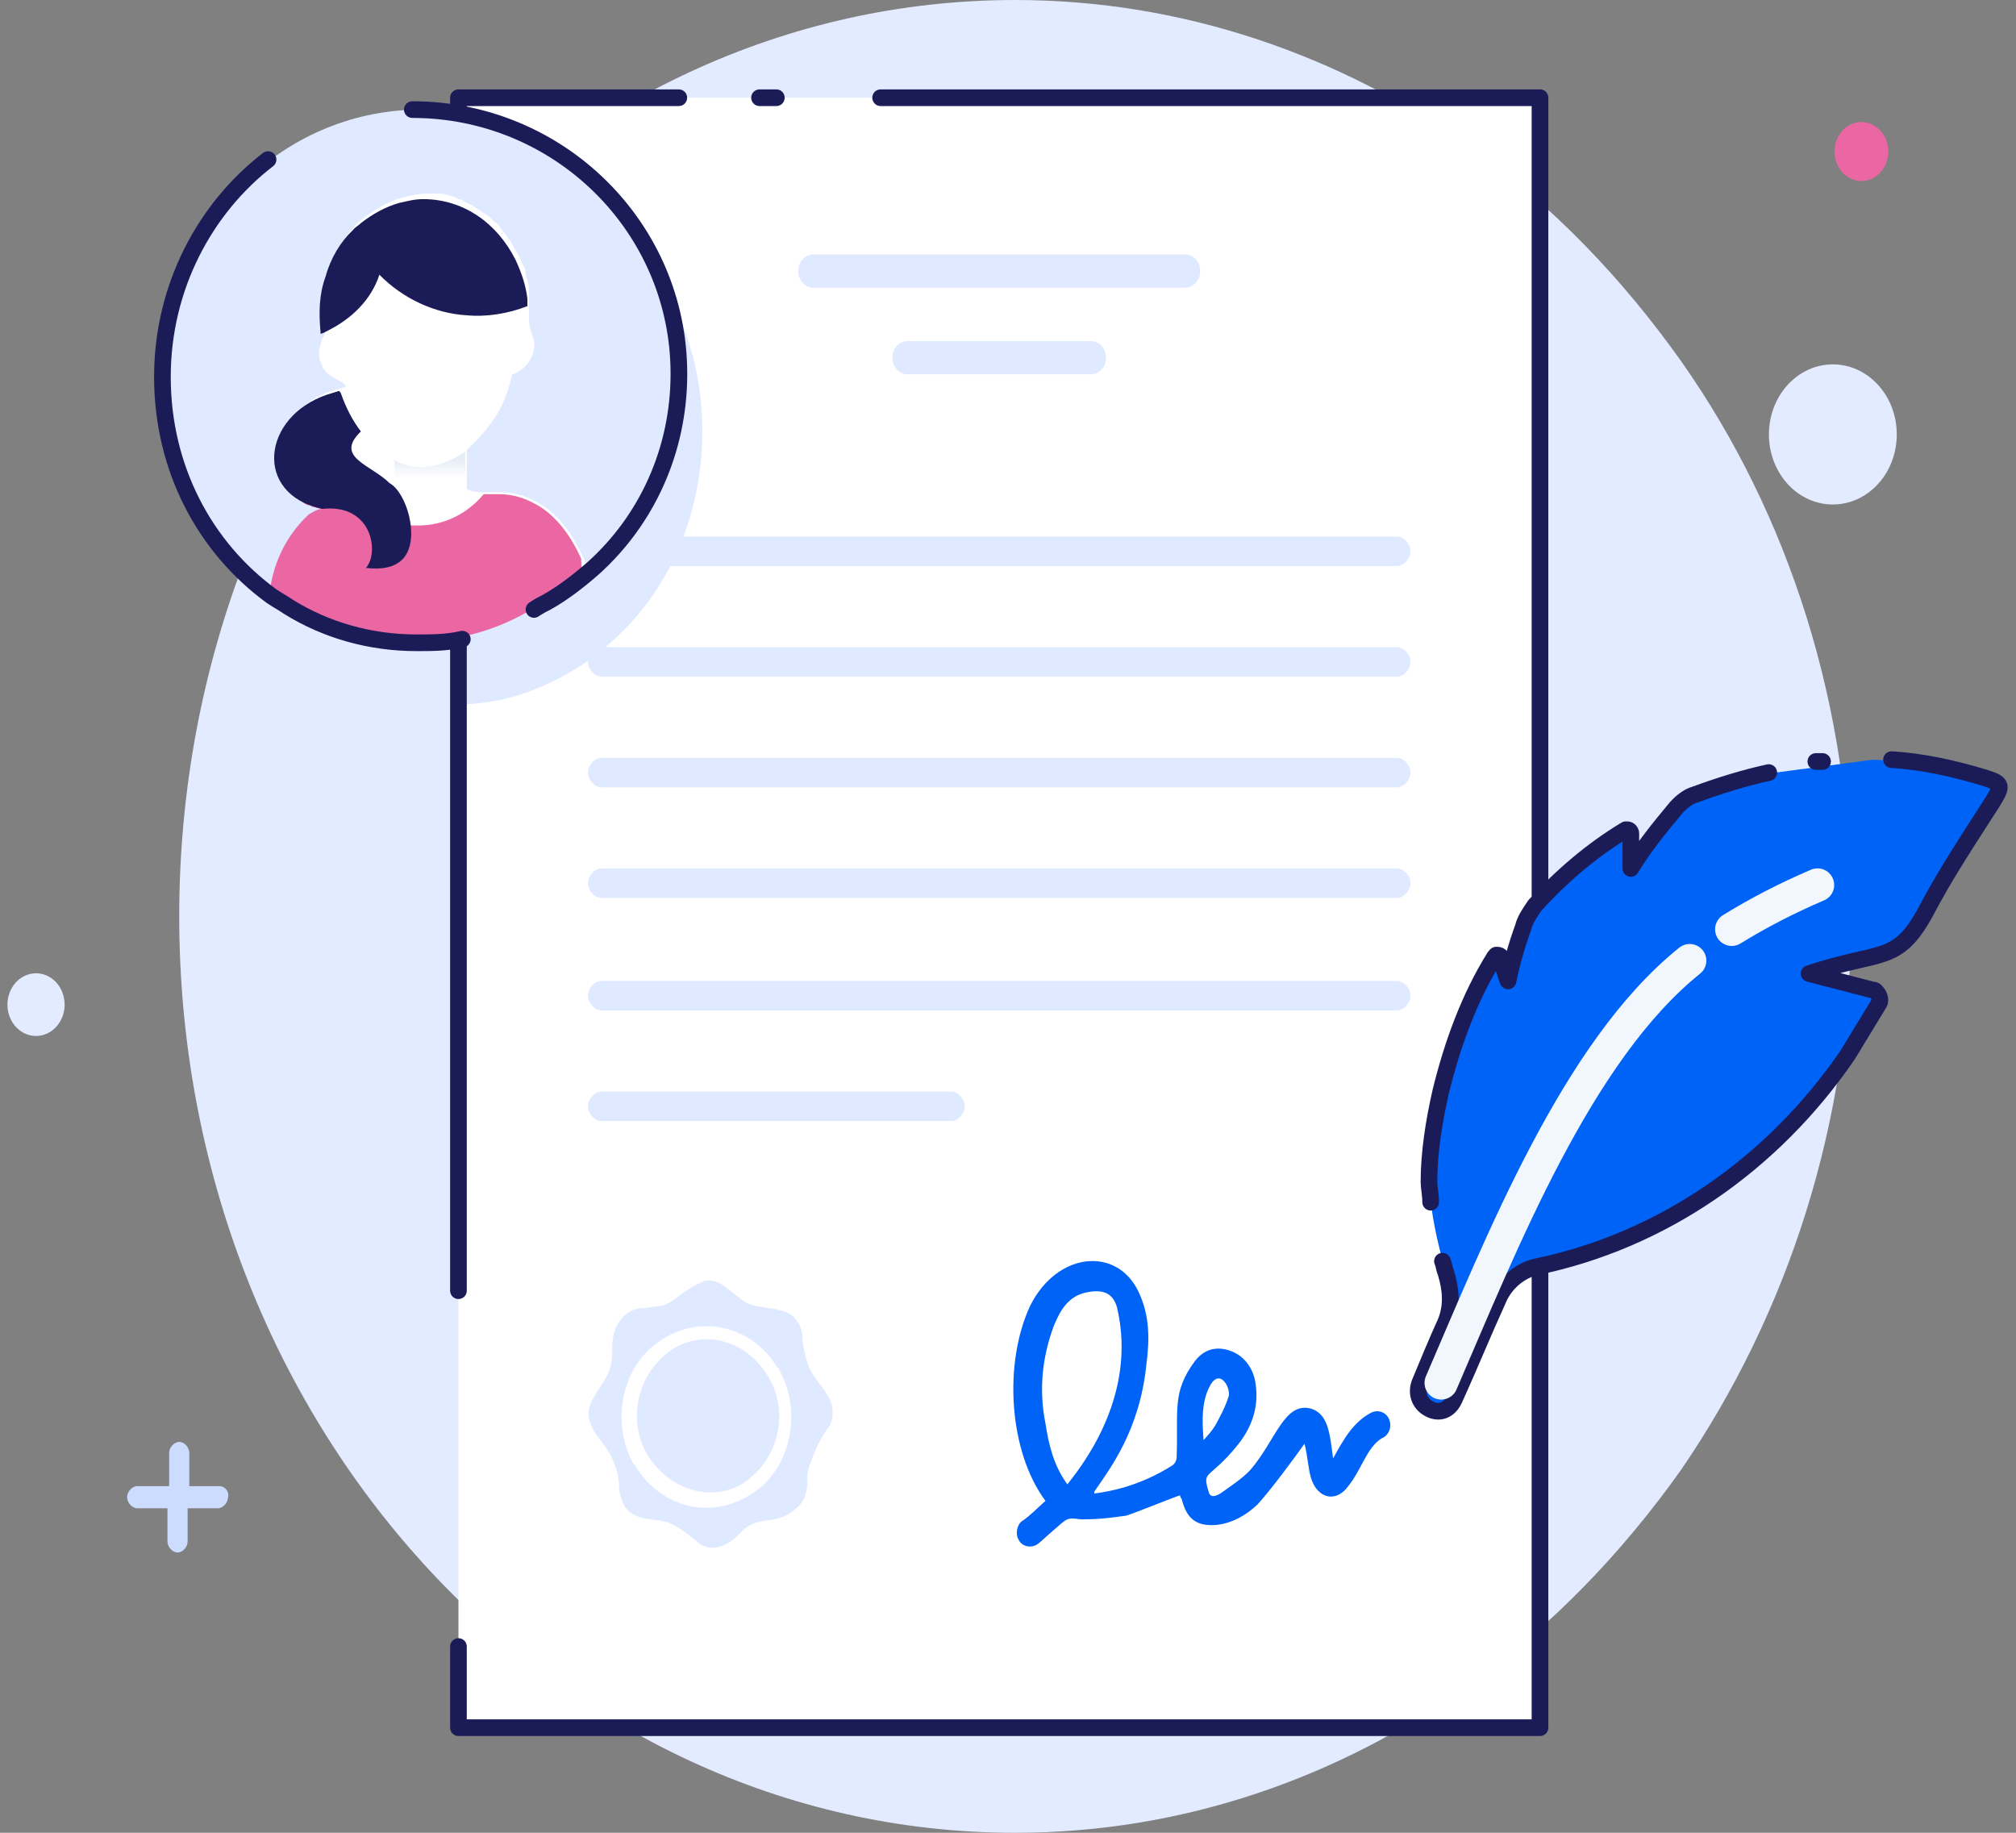 <svg width="121" height="110" viewBox="0 0 121 110" fill="none" xmlns="http://www.w3.org/2000/svg">
<rect x="0" y="0" width="121" height="110" fill="#808080" stroke="none"/>
<path d="M13.18 89.195H11.363V87.203C11.363 86.871 11.06 86.539 10.757 86.539C10.454 86.539 10.152 86.871 10.152 87.203V89.195H8.233C7.931 89.195 7.628 89.527 7.628 89.859C7.628 90.191 7.931 90.523 8.233 90.523H10.051V92.515C10.051 92.847 10.354 93.179 10.656 93.179C10.959 93.179 11.262 92.847 11.262 92.515V90.523H13.079C13.382 90.523 13.685 90.191 13.685 89.859C13.786 89.527 13.483 89.195 13.18 89.195Z" fill="#CCDCFF"/>
<path d="M111.107 54.889C111.107 67.394 107.27 78.903 100.91 88.199C97.377 93.179 93.137 97.606 88.291 101.036C80.416 106.68 71.027 110 60.932 110C33.169 110 10.757 85.322 10.757 55C10.757 24.567 33.27 -0 60.932 -0C71.027 -0 80.416 3.32 88.291 8.853C93.137 12.284 97.377 16.71 100.91 21.69C107.371 30.875 111.107 42.384 111.107 54.889Z" fill="#E2EBFF"/>
<path d="M2.693 62.085C3.595 61.764 4.088 60.702 3.795 59.714C3.502 58.726 2.534 58.186 1.632 58.507C0.731 58.828 0.238 59.889 0.53 60.877C0.823 61.865 1.792 62.406 2.693 62.085Z" fill="#E2EBFF"/>
<path d="M112.595 29.178C114.159 27.612 114.269 24.952 112.839 23.237C111.41 21.523 108.983 21.403 107.419 22.97C105.855 24.537 105.746 27.197 107.175 28.911C108.605 30.625 111.031 30.745 112.595 29.178Z" fill="#E2EBFF"/>
<path d="M112.81 10.401C113.469 9.741 113.515 8.621 112.913 7.899C112.311 7.177 111.29 7.127 110.631 7.786C109.973 8.446 109.927 9.566 110.528 10.288C111.13 11.01 112.152 11.06 112.81 10.401Z" fill="#EA67A4"/>
<path d="M92.43 5.865H27.516V103.581H92.43V5.865Z" fill="white"/>
<path d="M42.154 25.895C42.154 30.654 40.337 34.97 37.308 37.958C36.501 38.733 35.592 39.507 34.684 40.06C32.563 41.389 30.141 42.274 27.516 42.274V9.407C35.592 9.628 42.154 16.932 42.154 25.895Z" fill="#DFE9FF"/>
<path d="M27.516 77.465V5.865H40.741" stroke="#1B1C57" stroke-miterlimit="10" stroke-linecap="round" stroke-linejoin="round"/>
<path d="M52.855 5.865H92.43V103.692H27.516V98.823" stroke="#1B1C57" stroke-miterlimit="10" stroke-linecap="round" stroke-linejoin="round"/>
<path d="M45.587 5.865H46.596" stroke="#1B1C57" stroke-miterlimit="10" stroke-linecap="round" stroke-linejoin="round"/>
<path d="M36.097 33.974C35.693 33.974 35.289 33.531 35.289 33.089C35.289 32.646 35.693 32.203 36.097 32.203H83.849C84.252 32.203 84.656 32.646 84.656 33.089C84.656 33.531 84.252 33.974 83.849 33.974H36.097Z" fill="#DFE9FF"/>
<path d="M36.097 40.614C35.693 40.614 35.289 40.171 35.289 39.728C35.289 39.286 35.693 38.843 36.097 38.843H83.849C84.252 38.843 84.656 39.286 84.656 39.728C84.656 40.171 84.252 40.614 83.849 40.614H36.097Z" fill="#DFE9FF"/>
<path d="M36.097 47.253C35.693 47.253 35.289 46.811 35.289 46.368C35.289 45.925 35.693 45.483 36.097 45.483H83.849C84.252 45.483 84.656 45.925 84.656 46.368C84.656 46.811 84.252 47.253 83.849 47.253H36.097Z" fill="#DFE9FF"/>
<path d="M36.097 53.893C35.693 53.893 35.289 53.45 35.289 53.008C35.289 52.565 35.693 52.122 36.097 52.122H83.849C84.252 52.122 84.656 52.565 84.656 53.008C84.656 53.45 84.252 53.893 83.849 53.893H36.097Z" fill="#DFE9FF"/>
<path d="M36.097 60.644C35.693 60.644 35.289 60.201 35.289 59.758C35.289 59.316 35.693 58.873 36.097 58.873H83.849C84.252 58.873 84.656 59.316 84.656 59.758C84.656 60.201 84.252 60.644 83.849 60.644H36.097Z" fill="#DFE9FF"/>
<path d="M36.097 67.284C35.693 67.284 35.289 66.841 35.289 66.398C35.289 65.956 35.693 65.513 36.097 65.513H57.096C57.499 65.513 57.903 65.956 57.903 66.398C57.903 66.841 57.499 67.284 57.096 67.284H36.097Z" fill="#DFE9FF"/>
<path d="M71.128 17.264H48.817C48.312 17.264 47.909 16.821 47.909 16.268C47.909 15.714 48.312 15.272 48.817 15.272H71.128C71.633 15.272 72.037 15.714 72.037 16.268C72.037 16.821 71.633 17.264 71.128 17.264Z" fill="#DFE9FF"/>
<path d="M65.475 22.465H54.471C53.966 22.465 53.562 22.022 53.562 21.469C53.562 20.915 53.966 20.473 54.471 20.473H65.475C65.98 20.473 66.383 20.915 66.383 21.469C66.383 22.022 65.98 22.465 65.475 22.465Z" fill="#DFE9FF"/>
<path d="M80.012 87.535C79.811 85.986 79.71 84.879 78.7 84.547C77.085 84.105 76.58 86.429 75.066 88.199C74.561 88.753 73.854 89.195 73.248 89.638C73.046 89.749 72.643 89.97 72.542 89.527C72.138 88.199 72.542 88.863 74.258 86.761C75.066 85.765 75.57 84.547 75.368 83.109C75.267 82.224 74.763 81.449 73.955 81.117C73.147 80.785 72.34 80.895 71.734 81.67C70.321 83.551 70.725 84.658 70.624 87.425C70.624 87.646 70.523 87.867 70.321 87.978C68.907 88.863 67.393 89.417 65.677 89.638C65.677 89.527 65.677 89.527 65.677 89.527C66.585 88.199 68.403 85.875 68.806 81.891C69.008 80.342 69.008 78.903 68.302 77.465C66.989 74.809 63.456 75.141 61.84 78.35C60.225 81.781 60.528 87.093 62.749 90.081C62.244 90.523 61.84 90.966 61.336 91.298C61.033 91.519 60.932 92.073 61.134 92.404C61.336 92.847 61.941 92.958 62.345 92.626C63.961 91.187 63.86 91.298 64.061 91.187C64.364 91.077 64.667 91.187 64.97 91.187C66.081 91.187 66.787 91.077 67.595 90.966C67.999 90.855 70.725 89.749 70.826 89.749C70.826 89.749 70.826 89.859 70.926 89.97C71.229 91.187 71.835 91.63 73.046 91.519C73.955 91.409 74.763 90.966 75.469 90.302C76.277 89.417 77.59 87.646 78.296 86.65C78.498 87.425 78.498 88.089 78.7 88.753C79.104 89.97 80.214 90.191 80.921 89.195C81.729 88.199 82.031 86.871 82.94 86.318C83.243 86.207 83.445 85.875 83.445 85.543C83.445 84.879 82.839 84.547 82.334 84.769C81.224 85.322 80.618 86.429 80.012 87.535ZM64.061 89.085C63.254 87.978 62.951 86.761 62.749 85.433C62.345 83.441 62.547 81.449 63.254 79.567C63.658 78.572 64.162 77.797 65.172 77.576C66.182 77.354 66.888 77.576 67.09 78.682C67.898 82.445 66.484 86.097 64.061 89.085ZM72.542 83.33C73.147 82.002 73.854 83.219 73.753 83.773C73.551 84.437 73.248 84.99 72.945 85.543C72.744 85.875 72.542 86.097 72.239 86.429C72.138 85.211 72.138 84.215 72.542 83.33Z" fill="#0063F7"/>
<path d="M112.419 45.593C114.741 45.704 116.962 46.036 119.183 46.7C120.192 47.032 120.192 47.143 119.587 48.139C118.173 50.352 116.76 52.455 115.549 54.779C113.832 57.877 112.924 56.992 108.583 58.431L112.419 59.426C112.52 59.426 112.52 59.426 112.621 59.537C112.823 59.758 112.924 60.09 112.722 60.312C112.116 61.308 111.51 62.304 110.905 63.3C106.362 69.939 99.699 74.477 92.228 76.026C91.218 76.247 90.31 77.022 89.906 78.018C88.997 80.01 88.19 82.002 87.281 83.994C86.978 84.658 86.373 84.879 85.767 84.547C85.161 84.215 84.959 83.551 85.262 82.887C85.767 81.67 86.272 80.453 86.776 79.346C87.18 78.35 87.079 77.354 86.776 76.358C86.272 74.587 85.868 72.817 85.767 70.936C85.767 69.165 86.07 67.284 86.474 65.513C87.18 62.636 88.19 59.869 89.704 57.434L89.805 57.324C89.906 57.324 90.108 57.324 90.108 57.545C90.209 57.988 90.31 58.32 90.512 58.873C90.714 57.877 91.016 56.77 91.42 55.664C91.521 55.221 91.824 54.779 92.127 54.336C93.742 52.565 95.559 51.016 97.579 49.799H97.68C97.781 49.799 97.881 49.909 97.881 50.02C97.881 50.684 97.881 51.459 97.881 52.123C98.689 50.795 99.598 49.688 100.607 48.471C100.91 48.139 101.314 47.807 101.718 47.696C103.03 47.143 104.444 46.7 105.756 46.479" fill="#0063F7"/>
<path d="M85.868 72.153C85.868 71.71 85.767 71.268 85.767 70.936C85.767 69.165 86.07 67.284 86.473 65.513C87.18 62.636 88.19 59.869 89.704 57.435L89.805 57.324C89.906 57.324 90.108 57.324 90.108 57.545C90.209 57.988 90.31 58.32 90.512 58.873C90.713 57.877 91.016 56.771 91.42 55.664C91.521 55.221 91.824 54.779 92.127 54.336C93.742 52.565 95.559 51.016 97.578 49.799H97.679C97.78 49.799 97.881 49.909 97.881 50.02C97.881 50.684 97.881 51.459 97.881 52.123C98.689 50.795 99.597 49.688 100.607 48.471C100.91 48.139 101.314 47.807 101.718 47.696C103.232 47.143 104.645 46.7 106.16 46.368" stroke="#1B1C57" stroke-miterlimit="10" stroke-linecap="round" stroke-linejoin="round"/>
<path d="M113.529 45.593C115.448 45.704 117.366 46.147 119.183 46.7C120.192 47.032 120.192 47.143 119.587 48.139C118.173 50.352 116.76 52.455 115.549 54.779C113.832 57.877 112.924 56.992 108.583 58.431L112.419 59.426C112.52 59.426 112.52 59.426 112.621 59.537C112.823 59.758 112.924 60.09 112.722 60.312C112.116 61.308 111.51 62.304 110.905 63.3C106.362 69.939 99.699 74.477 92.228 76.026C91.218 76.247 90.31 77.022 89.906 78.018C88.997 80.01 88.19 82.002 87.281 83.994C86.978 84.658 86.373 84.879 85.767 84.547C85.161 84.215 84.959 83.551 85.262 82.887C85.767 81.67 86.272 80.453 86.776 79.346C87.18 78.35 87.079 77.354 86.776 76.358C86.675 76.137 86.675 75.915 86.575 75.694" stroke="#1B1C57" stroke-miterlimit="10" stroke-linecap="round" stroke-linejoin="round"/>
<path d="M108.986 45.704C109.087 45.704 109.289 45.704 109.39 45.704" stroke="#1B1C57" stroke-miterlimit="10" stroke-linecap="round" stroke-linejoin="round"/>
<path d="M101.415 57.656C94.651 63.078 90.134 74.59 86.5 83" stroke="#F2F7FE" stroke-width="2" stroke-miterlimit="10" stroke-linecap="round" stroke-linejoin="round"/>
<path d="M109.087 53.118C107.27 53.893 105.554 54.779 103.939 55.775" stroke="#F2F7FE" stroke-width="2" stroke-miterlimit="10" stroke-linecap="round" stroke-linejoin="round"/>
<path d="M40.748 22.631C40.748 27.265 38.875 31.466 35.754 34.376C34.922 35.13 33.986 35.884 33.05 36.423C30.761 37.823 28.16 38.578 25.248 38.578C22.439 38.578 19.734 37.823 17.446 36.423C17.134 36.207 16.718 35.992 16.405 35.776C12.348 32.867 9.748 28.127 9.748 22.631C9.748 13.796 16.718 6.578 25.248 6.578C33.778 6.578 40.748 13.796 40.748 22.631Z" fill="#DFE9FF"/>
<path d="M22.265 26.56C22.467 26.781 22.669 26.892 22.871 27.113C22.972 27.224 23.174 27.334 23.275 27.445C23.275 27.445 23.376 27.445 23.376 27.556L23.477 27.666V29.105C23.477 29.105 23.477 29.105 23.376 28.994C23.275 28.884 23.174 28.773 22.972 28.662C22.77 28.552 22.568 28.441 22.366 28.22C22.265 28.22 22.265 28.109 22.164 28.109C22.063 27.998 21.962 27.998 21.861 27.888C21.76 27.888 21.76 27.777 21.66 27.777C21.256 27.445 20.953 27.224 20.953 26.892C20.953 26.67 21.155 26.338 21.558 25.896C21.861 26.117 22.063 26.338 22.265 26.56ZM16.309 35.634V35.523V35.413C16.511 33.753 17.318 32.093 18.631 30.876C18.833 30.765 19.136 30.544 19.438 30.544C19.236 30.544 19.035 30.433 18.934 30.433C18.833 30.433 18.833 30.433 18.732 30.322C18.328 30.212 18.025 29.99 17.823 29.769C17.722 29.658 17.621 29.658 17.621 29.548C17.52 29.437 17.52 29.437 17.419 29.326C17.318 29.216 17.318 29.216 17.217 29.105C17.116 28.994 17.015 28.884 17.015 28.662C16.915 28.552 16.915 28.441 16.814 28.22C16.814 28.109 16.713 27.998 16.713 27.777C16.612 27.334 16.713 27.002 16.814 26.56C16.814 26.449 16.915 26.338 16.915 26.228C17.015 26.006 17.015 25.896 17.116 25.674C17.217 25.453 17.318 25.343 17.52 25.121C17.621 25.011 17.621 25.011 17.722 24.9C17.823 24.789 17.924 24.678 18.025 24.568C18.227 24.346 18.429 24.236 18.732 24.015C19.136 23.793 19.438 23.572 19.943 23.461L20.65 23.24C20.65 23.24 20.751 23.24 20.751 23.129C20.145 22.576 19.539 22.686 19.236 21.691C19.035 21.137 19.236 20.695 19.337 20.363C19.337 20.252 19.438 20.252 19.438 20.141C19.539 19.92 19.539 20.031 19.438 19.809C19.438 19.809 19.438 19.809 19.438 19.699C19.438 19.588 19.438 19.699 19.438 19.588C19.438 19.477 19.438 19.256 19.438 19.035C19.438 18.813 19.438 18.703 19.438 18.481C19.438 18.26 19.438 18.149 19.438 17.928C19.438 17.375 19.539 16.821 19.741 16.268C20.044 15.161 20.65 14.276 21.357 13.501L21.457 13.391C21.558 13.28 21.76 13.169 21.861 13.059C22.568 12.505 23.376 12.063 24.183 11.841C24.688 11.731 25.092 11.62 25.597 11.62C25.799 11.62 26 11.62 26.303 11.62C26.505 11.62 26.707 11.62 26.909 11.731C27.111 11.731 27.313 11.841 27.515 11.952C27.717 11.952 27.818 12.063 28.02 12.173C28.323 12.284 28.625 12.505 28.928 12.727C29.13 12.837 29.332 12.948 29.534 13.169L29.635 13.28C29.837 13.391 30.039 13.612 30.14 13.833C30.544 14.276 30.846 14.829 31.149 15.383C31.25 15.604 31.351 15.825 31.452 16.047C31.553 16.157 31.553 16.379 31.553 16.489C31.553 16.6 31.654 16.711 31.654 16.821C31.755 17.153 31.755 17.375 31.755 17.707C31.755 17.817 31.755 18.039 31.755 18.149C31.755 18.26 31.755 18.481 31.755 18.592C31.755 18.813 31.755 19.035 31.755 19.256C31.755 19.699 31.957 20.031 32.058 20.473C32.159 21.359 31.553 22.244 30.745 22.465C30.544 23.351 30.241 24.236 29.736 25.011C29.231 25.785 28.625 26.449 28.02 27.002V29.105V29.326C28.02 29.326 28.121 29.548 29.13 29.548C29.231 29.548 29.332 29.548 29.433 29.548H30.039C30.846 29.548 31.553 29.769 32.159 30.101C33.471 30.765 34.38 32.093 34.986 33.421C35.087 33.532 35.087 33.753 35.187 33.864C34.38 34.638 33.471 35.413 32.563 35.966H17.217L16.309 35.634Z" fill="white"/>
<path d="M34.986 34.195C34.179 34.97 33.27 35.745 32.362 36.298C30.141 37.736 27.617 38.511 24.79 38.511C22.064 38.511 19.439 37.736 17.218 36.298C16.916 36.077 16.512 35.855 16.209 35.634V35.523V35.413C16.411 33.753 17.218 32.093 18.531 30.875C18.733 30.765 19.036 30.543 19.338 30.543C19.137 30.543 18.935 30.433 18.834 30.433C18.733 30.433 18.733 30.433 18.632 30.322H18.531C18.43 30.322 18.228 30.211 18.127 30.101C17.925 29.99 17.824 29.879 17.723 29.769C17.622 29.658 17.521 29.658 17.521 29.547C17.42 29.437 17.42 29.437 17.319 29.326C17.218 29.215 17.218 29.215 17.117 29.105H20.651C21.559 30.543 23.074 31.429 24.79 31.539C24.891 31.539 24.992 31.539 25.093 31.539C26.607 31.539 28.021 30.875 29.03 29.658C29.131 29.658 29.232 29.658 29.333 29.658H29.939C30.746 29.658 31.453 29.879 32.059 30.211C33.371 30.875 34.28 32.203 34.886 33.531C34.886 33.863 34.886 34.085 34.986 34.195Z" fill="#EA67A4"/>
<path d="M27.92 27.113C27.819 27.223 27.819 27.223 27.92 27.113V29.326L22.064 29.547L22.367 28.109C22.468 28.109 22.468 28.219 22.569 28.219C22.771 28.33 22.973 28.441 23.175 28.662C23.276 28.773 23.377 28.883 23.578 28.994C23.578 28.994 23.578 28.994 23.68 29.105V27.666L23.578 27.555C24.487 28.109 25.901 28.441 27.92 27.113Z" fill="url(#paint0_linear_1133_7574)"/>
<path d="M31.655 18.371C30.544 18.813 29.232 19.035 28.021 18.924C26.102 18.813 24.184 17.928 22.771 16.489C22.266 18.039 21.055 19.145 19.742 19.809C19.54 19.92 19.338 20.031 19.238 20.031C19.238 20.031 19.238 20.031 19.238 19.92C19.137 18.813 19.137 17.707 19.54 16.6C19.843 15.493 20.449 14.497 21.156 13.833L21.257 13.723C21.358 13.612 21.559 13.501 21.66 13.391C22.367 12.837 23.175 12.395 23.982 12.173C24.487 12.063 24.891 11.952 25.396 11.952C27.819 11.952 29.838 13.391 30.948 15.604C31.352 16.489 31.554 17.153 31.655 17.928C31.655 18.149 31.655 18.26 31.655 18.371Z" fill="#1B1C57"/>
<path d="M24.285 33.421C23.78 34.085 22.872 34.195 21.963 34.085C22.771 33.199 22.367 30.211 19.338 30.543C15.199 29.658 15.704 25.01 19.641 23.682L20.348 23.461L20.449 23.572C20.752 24.457 21.156 25.232 21.66 25.895C20.045 27.445 22.266 27.887 23.377 28.994C24.386 29.547 25.194 32.203 24.285 33.421Z" fill="#1B1C57"/>
<path d="M27.748 38.362C26.827 38.578 25.907 38.578 24.986 38.578C22.225 38.578 19.566 37.823 17.316 36.422C17.009 36.206 16.6 35.99 16.293 35.775C12.305 32.864 9.748 28.12 9.748 22.622C9.748 17.232 12.305 12.488 16.089 9.578" stroke="#1B1C57" stroke-miterlimit="10" stroke-linecap="round" stroke-linejoin="round"/>
<path d="M24.748 6.578C33.553 6.578 40.748 13.649 40.748 22.435C40.748 27.042 38.815 31.221 35.593 34.113C34.734 34.863 33.768 35.613 32.801 36.149C32.587 36.256 32.372 36.363 32.05 36.578" stroke="#1B1C57" stroke-miterlimit="10" stroke-linecap="round" stroke-linejoin="round"/>
<path d="M44.417 92.017C43.71 92.792 42.7 93.235 41.893 92.571C40.681 91.575 40.278 91.353 39.47 91.243C38.46 91.132 37.552 91.021 37.249 89.804C37.148 89.472 37.148 89.251 37.148 88.919C37.047 88.144 36.744 87.369 36.239 86.705C35.533 85.82 35.028 85.045 35.533 84.049C36.138 82.943 36.744 82.5 36.744 81.172C36.744 80.73 36.744 80.397 36.845 80.066C37.047 79.18 37.754 78.516 38.561 78.516C38.864 78.516 39.167 78.406 39.47 78.406C40.48 78.295 40.782 77.52 42.095 76.967C42.499 76.746 42.902 76.856 43.306 77.078C43.609 77.299 43.912 77.52 44.316 77.852C45.224 78.627 45.83 78.295 47.142 78.738C47.748 78.959 48.051 79.512 48.152 80.066C48.152 80.73 48.354 81.504 48.556 82.058C49.061 83.164 50.07 83.718 49.969 84.935C49.969 85.156 49.868 85.488 49.767 85.599C49.263 86.263 48.859 87.148 48.556 88.033C48.455 88.365 48.455 88.587 48.455 88.919C48.455 89.583 48.253 90.136 47.849 90.468C46.638 91.685 45.527 90.8 44.417 92.017ZM38.157 88.033C39.773 90.579 42.801 91.243 45.224 89.583C47.546 88.033 48.152 84.603 46.739 82.168C46.739 82.168 46.739 82.058 46.638 82.058C45.123 79.512 41.893 78.848 39.571 80.508C37.249 82.058 36.643 85.488 38.056 87.923C38.157 87.923 38.157 87.923 38.157 88.033Z" fill="#DFE9FF"/>
<path d="M40.076 81.172C41.994 79.734 44.619 80.287 46.032 82.5C47.344 84.492 46.84 87.259 45.023 88.697L44.922 88.808C43.003 90.247 40.379 89.583 38.965 87.48C37.653 85.488 38.157 82.722 39.975 81.283C39.975 81.283 39.975 81.283 40.076 81.172Z" fill="#DFE9FF"/>
<defs>
<linearGradient id="paint0_linear_1133_7574" x1="24.936" y1="28.685" x2="24.936" y2="27.578" gradientUnits="userSpaceOnUse">
<stop stop-color="white"/>
<stop offset="0.991" stop-color="#E6EDF7"/>
</linearGradient>
</defs>
</svg>
